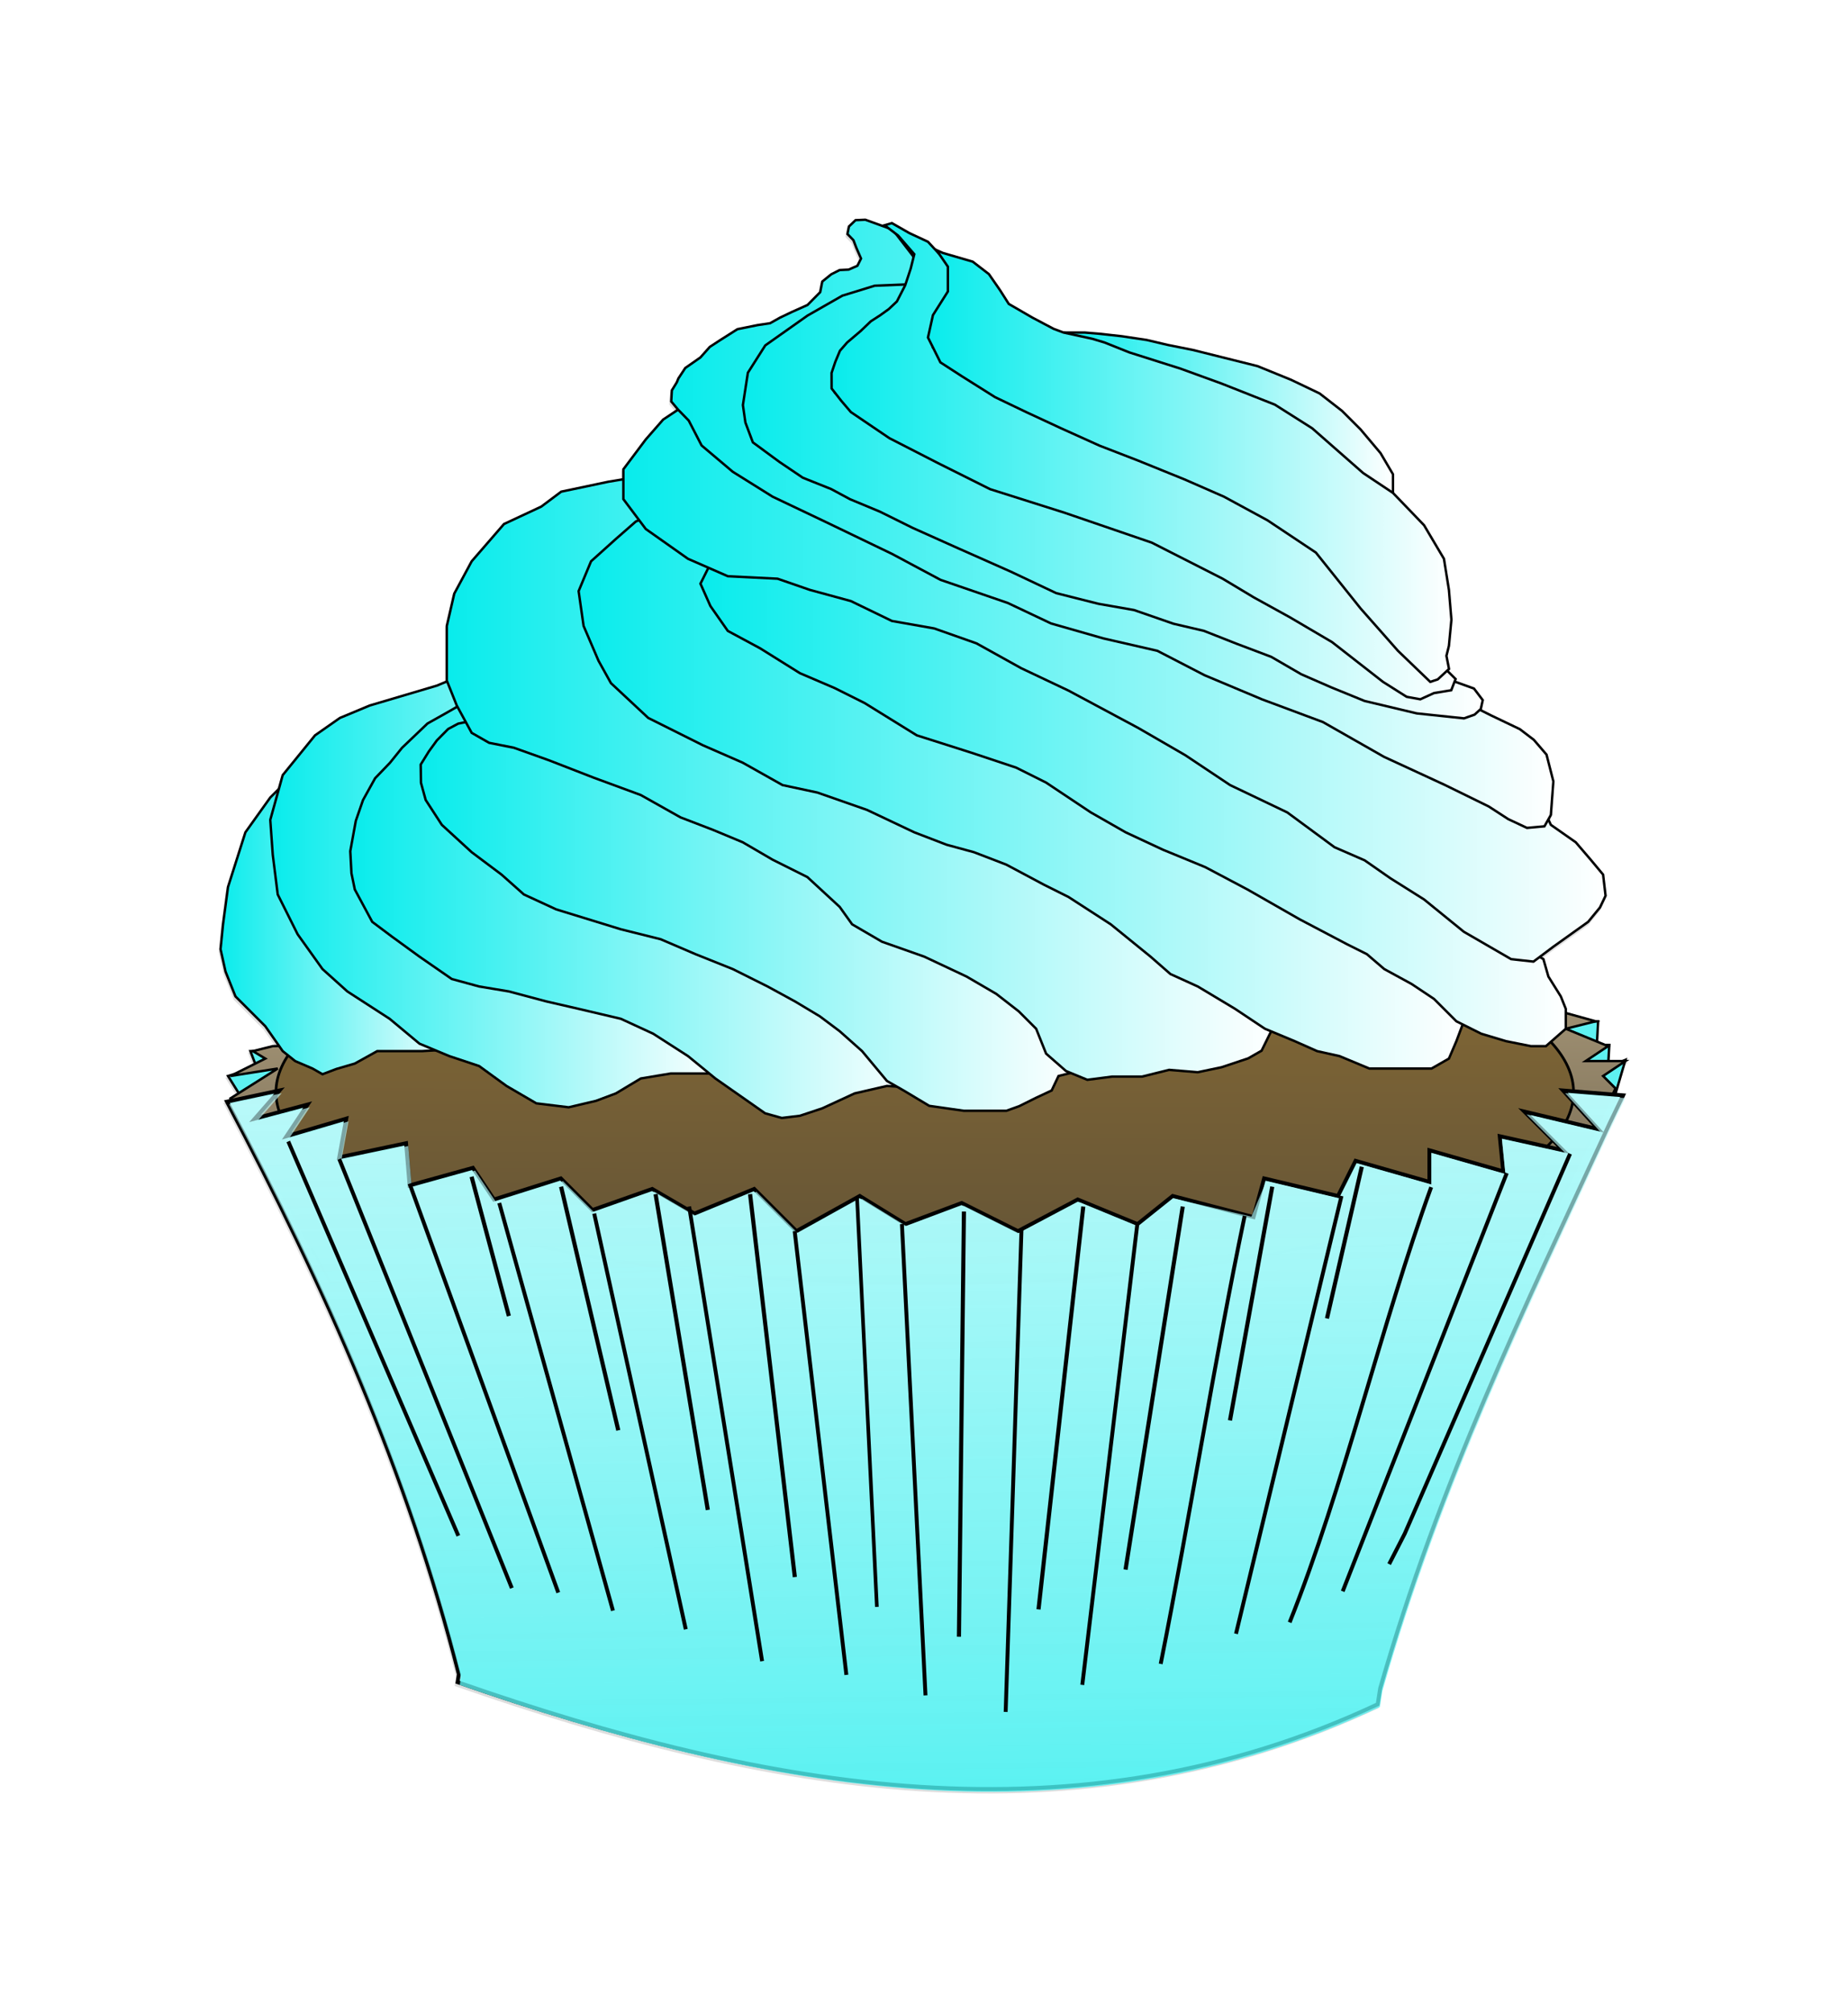 <?xml version="1.0" encoding="UTF-8" standalone="no"?>
<!-- Created with Inkscape (http://www.inkscape.org/) -->

<svg
   xmlns:dc="http://purl.org/dc/elements/1.1/"
   xmlns:cc="http://creativecommons.org/ns#"
   xmlns:rdf="http://www.w3.org/1999/02/22-rdf-syntax-ns#"
   xmlns:svg="http://www.w3.org/2000/svg"
   xmlns="http://www.w3.org/2000/svg"
   xmlns:xlink="http://www.w3.org/1999/xlink"
   xmlns:sodipodi="http://sodipodi.sourceforge.net/DTD/sodipodi-0.dtd"
   xmlns:inkscape="http://www.inkscape.org/namespaces/inkscape"
   width="8.457in"
   height="9.208in"
   viewBox="0 0 761.127 828.722"
   id="svg2"
   version="1.1"
   inkscape:version="0.91 r13725"
   sodipodi:docname="cupcakes1 copy 2.svg">
  <defs
     id="defs4">
    <linearGradient
       inkscape:collect="always"
       id="linearGradient5869">
      <stop
         style="stop-color:#c1fafa;stop-opacity:0.651"
         offset="0"
         id="stop5871" />
      <stop
         style="stop-color:#2eeded;stop-opacity:0.854"
         offset="1"
         id="stop5873" />
    </linearGradient>
    <linearGradient
       id="linearGradient5816"
       inkscape:collect="always">
      <stop
         id="stop5818"
         offset="0"
         style="stop-color:#997635;stop-opacity:1" />
      <stop
         id="stop5820"
         offset="1"
         style="stop-color:#544a36;stop-opacity:1" />
    </linearGradient>
    <linearGradient
       id="linearGradient5770"
       inkscape:collect="always">
      <stop
         id="stop5772"
         offset="0"
         style="stop-color:#08ecec;stop-opacity:1;" />
      <stop
         id="stop5774"
         offset="1"
         style="stop-color:#ffffff;stop-opacity:1" />
    </linearGradient>
    <linearGradient
       inkscape:collect="always"
       id="linearGradient4350">
      <stop
         style="stop-color:#ac9c7d;stop-opacity:1;"
         offset="0"
         id="stop4352" />
      <stop
         style="stop-color:#544a36;stop-opacity:1"
         offset="1"
         id="stop4354" />
    </linearGradient>
    <filter
       inkscape:collect="always"
       style="color-interpolation-filters:sRGB"
       id="filter4917"
       x="-0.02"
       width="1.04"
       y="-0.009"
       height="1.017">
      <feGaussianBlur
         inkscape:collect="always"
         stdDeviation="0.581"
         id="feGaussianBlur4919" />
    </filter>
    <filter
       inkscape:collect="always"
       style="color-interpolation-filters:sRGB"
       id="filter4921"
       x="-0.021"
       width="1.042"
       y="-0.008"
       height="1.017">
      <feGaussianBlur
         inkscape:collect="always"
         stdDeviation="0.619"
         id="feGaussianBlur4923" />
    </filter>
    <filter
       inkscape:collect="always"
       style="color-interpolation-filters:sRGB"
       id="filter4925"
       x="-0.023"
       width="1.045"
       y="-0.008"
       height="1.016">
      <feGaussianBlur
         inkscape:collect="always"
         stdDeviation="0.574"
         id="feGaussianBlur4927" />
    </filter>
    <filter
       inkscape:collect="always"
       style="color-interpolation-filters:sRGB"
       id="filter4929"
       x="-0.028"
       width="1.055"
       y="-0.008"
       height="1.015">
      <feGaussianBlur
         inkscape:collect="always"
         stdDeviation="0.537"
         id="feGaussianBlur4931" />
    </filter>
    <filter
       inkscape:collect="always"
       style="color-interpolation-filters:sRGB"
       id="filter4937"
       x="-0.033"
       width="1.066"
       y="-0.007"
       height="1.015">
      <feGaussianBlur
         inkscape:collect="always"
         stdDeviation="0.522"
         id="feGaussianBlur4939" />
    </filter>
    <filter
       inkscape:collect="always"
       style="color-interpolation-filters:sRGB"
       id="filter4941"
       x="-0.043"
       width="1.087"
       y="-0.007"
       height="1.014">
      <feGaussianBlur
         inkscape:collect="always"
         stdDeviation="0.543"
         id="feGaussianBlur4943" />
    </filter>
    <filter
       inkscape:collect="always"
       style="color-interpolation-filters:sRGB"
       id="filter4945"
       x="-0.057"
       width="1.115"
       y="-0.007"
       height="1.013">
      <feGaussianBlur
         inkscape:collect="always"
         stdDeviation="0.51"
         id="feGaussianBlur4947" />
    </filter>
    <filter
       inkscape:collect="always"
       style="color-interpolation-filters:sRGB"
       id="filter4949"
       x="-0.126"
       width="1.252"
       y="-0.006"
       height="1.013">
      <feGaussianBlur
         inkscape:collect="always"
         stdDeviation="0.51"
         id="feGaussianBlur4951" />
    </filter>
    <filter
       inkscape:collect="always"
       style="color-interpolation-filters:sRGB"
       id="filter4957"
       x="-0.189"
       width="1.378"
       y="-0.006"
       height="1.012">
      <feGaussianBlur
         inkscape:collect="always"
         stdDeviation="0.513"
         id="feGaussianBlur4959" />
    </filter>
    <filter
       inkscape:collect="always"
       style="color-interpolation-filters:sRGB"
       id="filter4961"
       x="-0.056"
       width="1.112"
       y="-0.007"
       height="1.013">
      <feGaussianBlur
         inkscape:collect="always"
         stdDeviation="0.533"
         id="feGaussianBlur4963" />
    </filter>
    <filter
       inkscape:collect="always"
       style="color-interpolation-filters:sRGB"
       id="filter4965"
       x="-0.038"
       width="1.076"
       y="-0.007"
       height="1.014">
      <feGaussianBlur
         inkscape:collect="always"
         stdDeviation="0.548"
         id="feGaussianBlur4967" />
    </filter>
    <filter
       inkscape:collect="always"
       style="color-interpolation-filters:sRGB"
       id="filter4969"
       x="-0.031"
       width="1.062"
       y="-0.007"
       height="1.015">
      <feGaussianBlur
         inkscape:collect="always"
         stdDeviation="0.559"
         id="feGaussianBlur4971" />
    </filter>
    <filter
       inkscape:collect="always"
       style="color-interpolation-filters:sRGB"
       id="filter4977"
       x="-0.024"
       width="1.049"
       y="-0.008"
       height="1.016">
      <feGaussianBlur
         inkscape:collect="always"
         stdDeviation="0.594"
         id="feGaussianBlur4979" />
    </filter>
    <filter
       inkscape:collect="always"
       style="color-interpolation-filters:sRGB"
       id="filter4981"
       x="-0.021"
       width="1.043"
       y="-0.008"
       height="1.017">
      <feGaussianBlur
         inkscape:collect="always"
         stdDeviation="0.6"
         id="feGaussianBlur4983" />
    </filter>
    <filter
       inkscape:collect="always"
       style="color-interpolation-filters:sRGB"
       id="filter4985"
       x="-0.02"
       width="1.039"
       y="-0.009"
       height="1.017">
      <feGaussianBlur
         inkscape:collect="always"
         stdDeviation="0.609"
         id="feGaussianBlur4987" />
    </filter>
    <filter
       inkscape:collect="always"
       style="color-interpolation-filters:sRGB"
       id="filter4993"
       x="-0.095"
       width="1.189"
       y="-0.022"
       height="1.044">
      <feGaussianBlur
         inkscape:collect="always"
         stdDeviation="0.929"
         id="feGaussianBlur4995" />
    </filter>
    <filter
       inkscape:collect="always"
       style="color-interpolation-filters:sRGB"
       id="filter5001"
       x="-0.127"
       width="1.254"
       y="-0.021"
       height="1.042">
      <feGaussianBlur
         inkscape:collect="always"
         stdDeviation="1.137"
         id="feGaussianBlur5003" />
    </filter>
    <filter
       inkscape:collect="always"
       style="color-interpolation-filters:sRGB"
       id="filter5009"
       x="-0.172"
       width="1.344"
       y="-0.02"
       height="1.04">
      <feGaussianBlur
         inkscape:collect="always"
         stdDeviation="1.321"
         id="feGaussianBlur5011" />
    </filter>
    <filter
       inkscape:collect="always"
       style="color-interpolation-filters:sRGB"
       id="filter5021"
       x="-0.389"
       width="1.778"
       y="-0.019"
       height="1.038">
      <feGaussianBlur
         inkscape:collect="always"
         stdDeviation="1.329"
         id="feGaussianBlur5023" />
    </filter>
    <filter
       inkscape:collect="always"
       style="color-interpolation-filters:sRGB"
       id="filter5025"
       x="-1.557"
       width="4.114"
       y="-0.018"
       height="1.036">
      <feGaussianBlur
         inkscape:collect="always"
         stdDeviation="1.329"
         id="feGaussianBlur5027" />
    </filter>
    <filter
       inkscape:collect="always"
       style="color-interpolation-filters:sRGB"
       id="filter5029"
       x="-0.18"
       width="1.36"
       y="-0.02"
       height="1.04">
      <feGaussianBlur
         inkscape:collect="always"
         stdDeviation="1.383"
         id="feGaussianBlur5031" />
    </filter>
    <filter
       inkscape:collect="always"
       style="color-interpolation-filters:sRGB"
       id="filter5037"
       x="-0.132"
       width="1.265"
       y="-0.021"
       height="1.042">
      <feGaussianBlur
         inkscape:collect="always"
         stdDeviation="1.298"
         id="feGaussianBlur5039" />
    </filter>
    <filter
       inkscape:collect="always"
       style="color-interpolation-filters:sRGB"
       id="filter5041"
       x="-0.118"
       width="1.235"
       y="-0.021"
       height="1.043">
      <feGaussianBlur
         inkscape:collect="always"
         stdDeviation="0.853"
         id="feGaussianBlur5043" />
    </filter>
    <filter
       inkscape:collect="always"
       style="color-interpolation-filters:sRGB"
       id="filter5590"
       x="-0.114"
       width="1.227"
       y="-0.03"
       height="1.061">
      <feGaussianBlur
         inkscape:collect="always"
         stdDeviation="0.727"
         id="feGaussianBlur5592" />
    </filter>
    <filter
       inkscape:collect="always"
       style="color-interpolation-filters:sRGB"
       id="filter5598"
       x="-0.129"
       width="1.257"
       y="-0.03"
       height="1.059">
      <feGaussianBlur
         inkscape:collect="always"
         stdDeviation="0.768"
         id="feGaussianBlur5600" />
    </filter>
    <filter
       inkscape:collect="always"
       style="color-interpolation-filters:sRGB"
       id="filter5602"
       x="-0.114"
       width="1.227"
       y="-0.03"
       height="1.061">
      <feGaussianBlur
         inkscape:collect="always"
         stdDeviation="0.727"
         id="feGaussianBlur5604" />
    </filter>
    <filter
       inkscape:collect="always"
       style="color-interpolation-filters:sRGB"
       id="filter5610"
       x="-0.129"
       width="1.257"
       y="-0.03"
       height="1.059">
      <feGaussianBlur
         inkscape:collect="always"
         stdDeviation="0.768"
         id="feGaussianBlur5612" />
    </filter>
    <linearGradient
       inkscape:collect="always"
       xlink:href="#linearGradient4350"
       id="linearGradient5732"
       gradientUnits="userSpaceOnUse"
       gradientTransform="translate(-330.229,3082.139)"
       x1="426.704"
       y1="-917.884"
       x2="430.012"
       y2="-731.043" />
    <linearGradient
       inkscape:collect="always"
       xlink:href="#linearGradient5770"
       id="linearGradient5744"
       x1="1720.734"
       y1="816.572"
       x2="1937.347"
       y2="816.572"
       gradientUnits="userSpaceOnUse"
       gradientTransform="translate(-1610.591,1147.112)" />
    <linearGradient
       inkscape:collect="always"
       xlink:href="#linearGradient5770"
       id="linearGradient5746"
       x1="1774.799"
       y1="797.651"
       x2="1913.278"
       y2="797.651"
       gradientUnits="userSpaceOnUse"
       gradientTransform="translate(-1610.591,1147.112)" />
    <linearGradient
       inkscape:collect="always"
       xlink:href="#linearGradient5770"
       id="linearGradient5748"
       x1="1681.055"
       y1="814.891"
       x2="1939.153"
       y2="814.891"
       gradientUnits="userSpaceOnUse"
       gradientTransform="translate(-1610.591,1147.112)" />
    <linearGradient
       inkscape:collect="always"
       xlink:href="#linearGradient5770"
       id="linearGradient5750"
       x1="1644.528"
       y1="831.374"
       x2="1950.295"
       y2="831.374"
       gradientUnits="userSpaceOnUse"
       gradientTransform="translate(-1610.591,1147.112)" />
    <linearGradient
       inkscape:collect="always"
       xlink:href="#linearGradient5770"
       id="linearGradient5752"
       x1="1615.001"
       y1="840.691"
       x2="1979.34"
       y2="840.691"
       gradientUnits="userSpaceOnUse"
       gradientTransform="translate(-1610.591,1147.112)" />
    <linearGradient
       inkscape:collect="always"
       xlink:href="#linearGradient5770"
       id="linearGradient5754"
       x1="1595.302"
       y1="905.246"
       x2="2000.856"
       y2="905.246"
       gradientUnits="userSpaceOnUse"
       gradientTransform="translate(-1610.591,1147.112)" />
    <linearGradient
       inkscape:collect="always"
       xlink:href="#linearGradient5770"
       id="linearGradient5756"
       x1="1626.998"
       y1="947.225"
       x2="1984.456"
       y2="947.225"
       gradientUnits="userSpaceOnUse"
       gradientTransform="translate(-1610.591,1147.112)" />
    <linearGradient
       inkscape:collect="always"
       xlink:href="#linearGradient5770"
       id="linearGradient5758"
       x1="1576.852"
       y1="948.777"
       x2="1942.532"
       y2="948.777"
       gradientUnits="userSpaceOnUse"
       gradientTransform="translate(-1610.591,1147.112)" />
    <linearGradient
       inkscape:collect="always"
       xlink:href="#linearGradient5770"
       id="linearGradient5760"
       x1="1522.587"
       y1="944.979"
       x2="1864.235"
       y2="944.979"
       gradientUnits="userSpaceOnUse"
       gradientTransform="translate(-1610.591,1147.112)" />
    <linearGradient
       inkscape:collect="always"
       xlink:href="#linearGradient5770"
       id="linearGradient5762"
       x1="1511.831"
       y1="994.839"
       x2="1783.779"
       y2="994.839"
       gradientUnits="userSpaceOnUse"
       gradientTransform="translate(-1610.591,1147.112)" />
    <linearGradient
       inkscape:collect="always"
       xlink:href="#linearGradient5770"
       id="linearGradient5764"
       x1="1482.818"
       y1="997.317"
       x2="1721.148"
       y2="997.317"
       gradientUnits="userSpaceOnUse"
       gradientTransform="translate(-1610.591,1147.112)" />
    <linearGradient
       inkscape:collect="always"
       xlink:href="#linearGradient5770"
       id="linearGradient5766"
       x1="1449.867"
       y1="991.477"
       x2="1637.73"
       y2="991.477"
       gradientUnits="userSpaceOnUse"
       gradientTransform="translate(-1610.591,1147.112)" />
    <linearGradient
       inkscape:collect="always"
       xlink:href="#linearGradient5770"
       id="linearGradient5768"
       x1="1429.383"
       y1="1006.191"
       x2="1531.138"
       y2="1006.191"
       gradientUnits="userSpaceOnUse"
       gradientTransform="translate(-1610.591,1147.112)" />
    <linearGradient
       inkscape:collect="always"
       xlink:href="#linearGradient5816"
       id="linearGradient5814"
       x1="1710.255"
       y1="927.334"
       x2="1709.148"
       y2="1214.097"
       gradientUnits="userSpaceOnUse"
       gradientTransform="translate(-1610.591,1147.112)" />
    <linearGradient
       inkscape:collect="always"
       xlink:href="#linearGradient5869"
       id="linearGradient5875"
       x1="1734.691"
       y1="1065.572"
       x2="1739.08"
       y2="1424.769"
       gradientUnits="userSpaceOnUse"
       gradientTransform="translate(-1609.143,1151.457)" />
  </defs>
  <sodipodi:namedview
     id="base"
     pagecolor="#ffffff"
     bordercolor="#666666"
     borderopacity="1.0"
     inkscape:pageopacity="0.0"
     inkscape:pageshadow="2"
     inkscape:zoom="0.68099023"
     inkscape:cx="90.83279"
     inkscape:cy="776.95046"
     inkscape:document-units="px"
     inkscape:current-layer="layer17"
     showgrid="false"
     inkscape:window-width="1280"
     inkscape:window-height="687"
     inkscape:window-x="0"
     inkscape:window-y="1"
     inkscape:window-maximized="1"
     units="in"
     fit-margin-top="1"
     fit-margin-right="1"
     fit-margin-left="1"
     fit-margin-bottom="1" />
  <g
     inkscape:groupmode="layer"
     id="layer5"
     inkscape:label="Assorted Cupcakes"
     style="display:inline"
     transform="translate(7564.907,-2719.02)">
    <g
       inkscape:groupmode="layer"
       id="layer17"
       inkscape:label="Chocolate Teal Cupcake"
       style="display:inline">
      <g
         id="g6187"
         transform="translate(-7293.376,946.976)">
        <g
           inkscape:export-filename="/Users/Bunny/Documents/Images/Clipart Project/Cupecakes/Complete/Chocolate Teal-White Cupcake"
           inkscape:export-ydpi="1000"
           inkscape:export-xdpi="1000"
           transform="translate(891.875,1907.102)"
           style="display:inline;fill:#ffffff;fill-opacity:1;stroke:#dedede;stroke-opacity:1"
           id="g7080">
          <path
             style="display:inline;fill:#ffffff;fill-opacity:1;fill-rule:evenodd;stroke:#dedede;stroke-width:1px;stroke-linecap:butt;stroke-linejoin:miter;stroke-opacity:1"
             d="m -508.591,319.929 9.217,0 5.121,-17.411 -7.169,3.072 0.512,-9.217 -5.121,0 0.512,-9.729 -34.821,1.536 z"
             id="path7082"
             inkscape:connector-curvature="0"
             sodipodi:nodetypes="ccccccccc" />
          <path
             style="display:inline;fill:#ffffff;fill-opacity:1;fill-rule:evenodd;stroke:#dedede;stroke-width:1px;stroke-linecap:butt;stroke-linejoin:miter;stroke-opacity:1"
             d="m -1062.147,321.465 -7.681,-12.29 11.778,-3.585 -2.56,-6.657 16.387,-0.512 z"
             id="path7084"
             inkscape:connector-curvature="0" />
          <path
             style="display:inline;fill:#ffffff;fill-opacity:1;fill-rule:evenodd;stroke:#dedede;stroke-width:1px;stroke-linecap:butt;stroke-linejoin:miter;stroke-opacity:1"
             d="m -1068.804,318.393 19.459,-12.29 -19.459,3.072 14.338,-7.169 -5.121,-3.072 8.193,-2.048 526.415,-15.362 18.435,5.121 -12.29,3.072 17.411,7.169 -9.217,6.145 16.386,0 -9.217,6.145 5.121,5.121 -30.725,62.473 -498.763,17.411 z"
             id="path7086"
             inkscape:connector-curvature="0"
             sodipodi:nodetypes="ccccccccccccccccc" />
          <ellipse
             style="display:inline;opacity:1;fill:#ffffff;fill-opacity:1;fill-rule:evenodd;stroke:#dedede;stroke-width:1.1;stroke-linecap:round;stroke-linejoin:round;stroke-miterlimit:4;stroke-dasharray:none;stroke-dashoffset:0;stroke-opacity:1"
             id="ellipse7088"
             cx="-782.846"
             cy="315.864"
             rx="267.225"
             ry="78.936" />
          <g
             style="display:inline;fill:#ffffff;fill-opacity:1;stroke:#dedede;stroke-opacity:1"
             transform="translate(-1222.427,1176.079)"
             id="g7090">
            <path
               style="fill:#ffffff;fill-opacity:1;fill-rule:evenodd;stroke:#dedede;stroke-width:0;stroke-linecap:butt;stroke-linejoin:miter;stroke-miterlimit:4;stroke-dasharray:none;stroke-opacity:1"
               d="m 721.166,-846.828 c -35.608,77.165 -70.263,148.137 -94.568,232.837 l -1.024,6.569 c -124.368,58.399 -251.374,35.346 -378.962,-9.078 l 0.512,-3.285 c -21.08,-83.395 -55.246,-159.814 -95.505,-235.829 l 21.638,-4.601 -10.139,11.587 21.726,-5.793 -8.69,13.035 24.622,-7.242 -2.897,15.932 27.519,-5.793 1.448,17.38 26.071,-7.242 5.793,8.69 2.897,4.345 27.519,-8.69 13.035,13.035 24.622,-8.69 17.38,10.139 24.622,-10.139 17.38,17.38 26.071,-14.484 18.829,11.587 23.174,-8.69 23.174,11.587 24.622,-13.035 24.622,10.139 14.484,-11.587 27.168,6.642 10.49,-13.884 30.416,7.242 7.242,-14.484 30.416,8.69 0,-13.035 30.416,8.69 -1.448,-14.484 26.071,5.793 -15.932,-15.932 30.416,7.242 -14.484,-15.932 24.754,1.997 z"
               id="path7092"
               inkscape:connector-curvature="0"
               sodipodi:nodetypes="cccccccccccccccccccccccccccccccccccccccccccc" />
            <path
               sodipodi:nodetypes="cccccccccccccccccccccccccccccccccccccccccccc"
               inkscape:connector-curvature="0"
               id="path7094"
               d="m 721.714,-847.552 c -35.608,77.165 -70.263,148.137 -94.568,232.837 l -1.024,6.569 c -124.368,58.399 -251.374,35.346 -378.962,-9.078 l 0.512,-3.285 c -21.08,-83.395 -55.246,-159.814 -95.505,-235.829 l 21.638,-4.601 -10.139,11.587 21.726,-5.793 -8.69,13.035 24.622,-7.242 -2.897,15.932 27.519,-5.793 1.448,17.38 26.071,-7.242 5.793,8.69 2.897,4.345 27.519,-8.69 13.035,13.035 24.622,-8.69 17.38,10.139 24.622,-10.139 17.38,17.38 26.071,-14.484 18.829,11.587 23.174,-8.69 23.174,11.587 24.622,-13.035 24.622,10.139 14.484,-11.587 33.313,8.69 4.345,-15.932 30.416,7.242 7.242,-14.484 30.416,8.69 0,-13.035 30.416,8.69 -1.448,-14.484 26.071,5.793 -15.932,-15.932 30.416,7.242 -14.484,-15.932 24.754,1.997 z"
               style="display:inline;fill:#ffffff;fill-opacity:1;fill-rule:evenodd;stroke:#dedede;stroke-width:1.6;stroke-linecap:butt;stroke-linejoin:miter;stroke-miterlimit:4;stroke-dasharray:none;stroke-opacity:1" />
          </g>
          <g
             style="display:inline;fill:#ffffff;fill-opacity:1;stroke:#dedede;stroke-opacity:1"
             id="g7096"
             transform="translate(-309.952,1167.389)">
            <path
               sodipodi:nodetypes="cc"
               inkscape:connector-curvature="0"
               id="path7098"
               d="m -385.267,-797.935 -22.75,190.513"
               style="fill:#ffffff;fill-opacity:1;fill-rule:evenodd;stroke:#dedede;stroke-width:1.6;stroke-linecap:butt;stroke-linejoin:miter;stroke-miterlimit:4;stroke-dasharray:none;stroke-opacity:1;filter:url(#filter4961)" />
            <path
               sodipodi:nodetypes="cc"
               inkscape:connector-curvature="0"
               id="path7100"
               d="m -433.064,-795.038 -6.518,198.757"
               style="fill:#ffffff;fill-opacity:1;fill-rule:evenodd;stroke:#dedede;stroke-width:1.6;stroke-linecap:butt;stroke-linejoin:miter;stroke-miterlimit:4;stroke-dasharray:none;stroke-opacity:1;filter:url(#filter4957)" />
            <path
               sodipodi:nodetypes="cc"
               inkscape:connector-curvature="0"
               id="path7102"
               d="m -482.308,-797.211 9.714,194.112"
               style="fill:#ffffff;fill-opacity:1;fill-rule:evenodd;stroke:#dedede;stroke-width:1.6;stroke-linecap:butt;stroke-linejoin:miter;stroke-miterlimit:4;stroke-dasharray:none;stroke-opacity:1;filter:url(#filter4949)" />
            <path
               sodipodi:nodetypes="cc"
               inkscape:connector-curvature="0"
               id="path7104"
               d="m -526.484,-794.314 21.301,182.774"
               style="fill:#ffffff;fill-opacity:1;fill-rule:evenodd;stroke:#dedede;stroke-width:1.6;stroke-linecap:butt;stroke-linejoin:miter;stroke-miterlimit:4;stroke-dasharray:none;stroke-opacity:1;filter:url(#filter4945)" />
            <g
               style="fill:#ffffff;fill-opacity:1;stroke:#dedede;stroke-opacity:1"
               id="g7106">
              <path
                 style="fill:#ffffff;fill-opacity:1;fill-rule:evenodd;stroke:#dedede;stroke-width:1.6;stroke-linecap:butt;stroke-linejoin:miter;stroke-miterlimit:4;stroke-dasharray:none;stroke-opacity:1;filter:url(#filter4977)"
                 d="m -264.328,-812.419 c -20.538,56.6 -35.917,123.332 -58.286,179.256"
                 id="path7108"
                 inkscape:connector-curvature="0"
                 sodipodi:nodetypes="cc" />
              <path
                 style="fill:#ffffff;fill-opacity:1;fill-rule:evenodd;stroke:#dedede;stroke-width:1.6;stroke-linecap:butt;stroke-linejoin:miter;stroke-miterlimit:4;stroke-dasharray:none;stroke-opacity:1;filter:url(#filter4965)"
                 d="m -341.143,-800.583 c -12.631,60.265 -22.509,124.142 -34.585,184.522"
                 id="path7110"
                 inkscape:connector-curvature="0"
                 sodipodi:nodetypes="cc" />
              <path
                 style="fill:#ffffff;fill-opacity:1;fill-rule:evenodd;stroke:#dedede;stroke-width:1.6;stroke-linecap:butt;stroke-linejoin:miter;stroke-miterlimit:4;stroke-dasharray:none;stroke-opacity:1;filter:url(#filter4941)"
                 d="m -569.935,-804.453 30.043,187.273"
                 id="path7112"
                 inkscape:connector-curvature="0"
                 sodipodi:nodetypes="cc" />
              <path
                 style="fill:#ffffff;fill-opacity:1;fill-rule:evenodd;stroke:#dedede;stroke-width:1.6;stroke-linecap:butt;stroke-linejoin:miter;stroke-miterlimit:4;stroke-dasharray:none;stroke-opacity:1;filter:url(#filter4929)"
                 d="m -648.147,-805.901 46.824,167.917"
                 id="path7114"
                 inkscape:connector-curvature="0"
                 sodipodi:nodetypes="cc" />
              <path
                 style="fill:#ffffff;fill-opacity:1;fill-rule:evenodd;stroke:#dedede;stroke-width:1.6;stroke-linecap:butt;stroke-linejoin:miter;stroke-miterlimit:4;stroke-dasharray:none;stroke-opacity:1;filter:url(#filter4921)"
                 d="m -714.048,-824.006 71.073,176.71"
                 id="path7116"
                 inkscape:connector-curvature="0"
                 sodipodi:nodetypes="cc" />
              <path
                 style="fill:#ffffff;fill-opacity:1;fill-rule:evenodd;stroke:#dedede;stroke-width:1.6;stroke-linecap:butt;stroke-linejoin:miter;stroke-miterlimit:4;stroke-dasharray:none;stroke-opacity:1;filter:url(#filter4917)"
                 d="m -735.05,-831.247 70.049,162.424"
                 id="path7118"
                 inkscape:connector-curvature="0"
                 sodipodi:nodetypes="cc" />
              <path
                 style="fill:#ffffff;fill-opacity:1;fill-rule:evenodd;stroke:#dedede;stroke-width:1.6;stroke-linecap:butt;stroke-linejoin:miter;stroke-miterlimit:4;stroke-dasharray:none;stroke-opacity:1;filter:url(#filter4985)"
                 d="m -207.117,-826.178 -68.074,156.424 -6.445,12.59"
                 id="path7120"
                 inkscape:connector-curvature="0"
                 sodipodi:nodetypes="ccc" />
              <path
                 style="fill:#ffffff;fill-opacity:1;fill-rule:evenodd;stroke:#dedede;stroke-width:1.6;stroke-linecap:butt;stroke-linejoin:miter;stroke-miterlimit:4;stroke-dasharray:none;stroke-opacity:1;filter:url(#filter4981)"
                 d="m -233.188,-818.212 -67.577,172.262"
                 id="path7122"
                 inkscape:connector-curvature="0"
                 sodipodi:nodetypes="cc" />
              <path
                 style="display:inline;fill:#ffffff;fill-opacity:1;fill-rule:evenodd;stroke:#dedede;stroke-width:1.7;stroke-linecap:butt;stroke-linejoin:miter;stroke-miterlimit:4;stroke-dasharray:none;stroke-opacity:1;filter:url(#filter5041)"
                 d="m -329.778,-812.623 -17.411,96.271"
                 id="path7124"
                 inkscape:connector-curvature="0"
                 sodipodi:nodetypes="cc" />
              <path
                 style="fill:#ffffff;fill-opacity:1;fill-rule:evenodd;stroke:#dedede;stroke-width:1.6;stroke-linecap:butt;stroke-linejoin:miter;stroke-miterlimit:4;stroke-dasharray:none;stroke-opacity:1;filter:url(#filter4969)"
                 d="m -301.262,-808.798 -43.451,180.322"
                 id="path7126"
                 inkscape:connector-curvature="0"
                 sodipodi:nodetypes="cc" />
              <path
                 style="fill:#ffffff;fill-opacity:1;fill-rule:evenodd;stroke:#dedede;stroke-width:1.6;stroke-linecap:butt;stroke-linejoin:miter;stroke-miterlimit:4;stroke-dasharray:none;stroke-opacity:1;filter:url(#filter4937)"
                 d="m -609.041,-801.556 37.709,171.238"
                 id="path7128"
                 inkscape:connector-curvature="0"
                 sodipodi:nodetypes="cc" />
              <path
                 style="fill:#ffffff;fill-opacity:1;fill-rule:evenodd;stroke:#dedede;stroke-width:1.6;stroke-linecap:butt;stroke-linejoin:miter;stroke-miterlimit:4;stroke-dasharray:none;stroke-opacity:1;filter:url(#filter4925)"
                 d="m -685.081,-813.867 61.235,168.444"
                 id="path7130"
                 inkscape:connector-curvature="0"
                 sodipodi:nodetypes="cc" />
              <path
                 style="fill:#ffffff;fill-opacity:1;fill-rule:evenodd;stroke:#dedede;stroke-width:1.7;stroke-linecap:butt;stroke-linejoin:miter;stroke-miterlimit:4;stroke-dasharray:none;stroke-opacity:1;filter:url(#filter5009)"
                 d="m -544.85,-809.551 18.435,157.72"
                 id="path7132"
                 inkscape:connector-curvature="0" />
              <path
                 style="fill:#ffffff;fill-opacity:1;fill-rule:evenodd;stroke:#dedede;stroke-width:1.5;stroke-linecap:butt;stroke-linejoin:miter;stroke-miterlimit:4;stroke-dasharray:none;stroke-opacity:1;filter:url(#filter5021)"
                 d="m -500.812,-808.527 8.193,168.986"
                 id="path7134"
                 inkscape:connector-curvature="0" />
              <path
                 style="fill:#ffffff;fill-opacity:1;fill-rule:evenodd;stroke:#dedede;stroke-width:1.7;stroke-linecap:butt;stroke-linejoin:miter;stroke-miterlimit:4;stroke-dasharray:none;stroke-opacity:1;filter:url(#filter5029)"
                 d="m -407.614,-804.43 -18.435,165.913"
                 id="path7136"
                 inkscape:connector-curvature="0"
                 sodipodi:nodetypes="cc" />
              <path
                 style="fill:#ffffff;fill-opacity:1;fill-rule:evenodd;stroke:#dedede;stroke-width:1.7;stroke-linecap:butt;stroke-linejoin:miter;stroke-miterlimit:4;stroke-dasharray:none;stroke-opacity:1;filter:url(#filter5037)"
                 d="m -366.647,-804.43 -23.556,149.527"
                 id="path7138"
                 inkscape:connector-curvature="0"
                 sodipodi:nodetypes="cc" />
              <path
                 style="fill:#ffffff;fill-opacity:1;fill-rule:evenodd;stroke:#dedede;stroke-width:1.7;stroke-linecap:butt;stroke-linejoin:miter;stroke-miterlimit:4;stroke-dasharray:none;stroke-opacity:1;filter:url(#filter5025)"
                 d="m -456.773,-802.382 -2.048,175.13 0,0"
                 id="path7140"
                 inkscape:connector-curvature="0" />
              <path
                 style="display:inline;fill:#ffffff;fill-opacity:1;fill-rule:evenodd;stroke:#dedede;stroke-width:1.7;stroke-linecap:butt;stroke-linejoin:miter;stroke-miterlimit:4;stroke-dasharray:none;stroke-opacity:1;filter:url(#filter4993)"
                 d="m -622.686,-812.623 23.556,100.367 0,0"
                 id="path7142"
                 inkscape:connector-curvature="0" />
              <path
                 style="display:inline;fill:#ffffff;fill-opacity:1;fill-rule:evenodd;stroke:#dedede;stroke-width:1.7;stroke-linecap:butt;stroke-linejoin:miter;stroke-miterlimit:4;stroke-dasharray:none;stroke-opacity:1;filter:url(#filter5602)"
                 d="m -659.556,-816.72 15.362,57.353"
                 id="path7144"
                 inkscape:connector-curvature="0" />
              <path
                 style="fill:#ffffff;fill-opacity:1;fill-rule:evenodd;stroke:#dedede;stroke-width:1.7;stroke-linecap:butt;stroke-linejoin:miter;stroke-miterlimit:4;stroke-dasharray:none;stroke-opacity:1;filter:url(#filter5001)"
                 d="m -583.768,-809.551 21.507,130.068"
                 id="path7146"
                 inkscape:connector-curvature="0"
                 sodipodi:nodetypes="cc" />
              <path
                 style="display:inline;fill:#ffffff;fill-opacity:1;fill-rule:evenodd;stroke:#dedede;stroke-width:1.7;stroke-linecap:butt;stroke-linejoin:miter;stroke-miterlimit:4;stroke-dasharray:none;stroke-opacity:1;filter:url(#filter5610)"
                 d="m -292.908,-820.817 -14.338,62.473"
                 id="path7148"
                 inkscape:connector-curvature="0" />
            </g>
          </g>
          <path
             style="display:inline;fill:#ffffff;fill-opacity:1;fill-rule:evenodd;stroke:#dedede;stroke-width:1px;stroke-linecap:butt;stroke-linejoin:miter;stroke-opacity:1"
             d="m -1035.007,306.103 4.097,2.348 5.721,-2.173 7.593,-2.224 9.217,-5.121 9.217,0 9.217,0 17.411,-1.024 -71.691,-111.633 -8.193,8.193 -10.242,14.338 -7.169,22.531 -2.048,15.362 -1.024,10.242 2.048,9.217 4.097,10.242 12.29,12.29 7.169,10.242 5.121,4.097 z"
             id="path7150"
             inkscape:connector-curvature="0"
             sodipodi:nodetypes="cccccccccccccccccccc" />
          <path
             style="display:inline;fill:#ffffff;fill-opacity:1;fill-rule:evenodd;stroke:#dedede;stroke-width:1px;stroke-linecap:butt;stroke-linejoin:miter;stroke-opacity:1"
             d="m -866.021,308.151 -8.193,0 -13.314,0 -12.29,2.048 -10.242,6.145 -8.193,3.072 -11.266,2.648 -13.314,-1.624 -12.29,-7.169 -11.266,-8.193 -12.29,-4.097 -12.29,-5.121 -12.29,-10.242 -17.411,-11.266 -10.242,-9.217 -10.242,-14.338 -8.193,-16.386 -2.048,-16.386 -1.024,-14.338 5.121,-18.435 13.314,-16.386 10.242,-7.169 12.29,-5.121 27.652,-8.193 12.29,-5.121 -1.024,13.314 z"
             id="path7152"
             inkscape:connector-curvature="0"
             sodipodi:nodetypes="ccccccccccccccccccccccccccc" />
          <path
             style="display:inline;fill:#ffffff;fill-opacity:1;fill-rule:evenodd;stroke:#dedede;stroke-width:1px;stroke-linecap:butt;stroke-linejoin:miter;stroke-opacity:1"
             d="m -783.065,314.296 -15.362,-1.024 -13.314,3.072 -13.314,6.145 -9.217,3.072 -7.469,0.9 -6.869,-1.924 -10.242,-7.169 -10.242,-7.169 -11.266,-9.217 -14.338,-9.217 -13.314,-6.145 -17.411,-4.097 -13.314,-3.072 -15.362,-4.097 -12.29,-2.048 -11.266,-3.072 -13.314,-9.217 -11.266,-8.193 -8.193,-6.145 -7.169,-13.314 -1.386,-6.665 -0.486,-9.122 2.286,-12.528 2.959,-8.528 4.997,-9.007 6.11,-6.348 4.98,-6.18 10.479,-10.004 7.67,-4.3 5.406,-3.107 7.169,-6.145 z"
             id="path7154"
             inkscape:connector-curvature="0"
             sodipodi:nodetypes="ccccccccccccccccccccccccccccccccc" />
          <path
             style="display:inline;fill:#ffffff;fill-opacity:1;fill-rule:evenodd;stroke:#dedede;stroke-width:1px;stroke-linecap:butt;stroke-linejoin:miter;stroke-opacity:1"
             d="m -719.567,307.127 -8.193,2.048 -2.824,5.969 -6.569,3.072 -6.796,3.386 -5.318,1.911 -11.266,0 -6.145,0 -14.338,-2.048 -10.242,-6.145 -7.169,-4.097 -10.242,-12.29 -9.217,-8.193 -8.193,-6.145 -10.242,-6.145 -11.266,-6.145 -14.338,-7.169 -15.362,-6.145 -14.338,-6.145 -16.386,-4.097 -13.314,-4.097 -13.314,-4.097 -13.314,-6.145 -9.217,-8.193 -12.29,-9.217 -12.29,-11.266 -6.657,-10.242 -1.938,-7.059 -0.111,-7.535 3.329,-5.377 3.339,-4.594 4.642,-4.686 4.098,-2.191 5.686,-1.181 0.926,-3.223 12.29,-11.266 213.024,120.85 19.459,8.193 z"
             id="path7156"
             inkscape:connector-curvature="0"
             sodipodi:nodetypes="ccccccccccccccccccccccccccccccccccccccc" />
          <path
             style="display:inline;fill:#ffffff;fill-opacity:1;fill-rule:evenodd;stroke:#dedede;stroke-width:1px;stroke-linecap:butt;stroke-linejoin:miter;stroke-opacity:1"
             d="m -639.171,288.692 -4.96,10.066 -5.504,3.15 -11.007,3.668 -9.766,2.048 -11.814,-0.973 -11.141,2.772 -12.29,0 -10.242,1.324 -8.793,-3.621 -8.193,-7.169 -4.097,-10.242 -7.169,-7.169 -9.217,-7.169 -12.29,-7.169 -17.411,-8.193 -17.411,-6.145 -12.29,-7.169 -5.121,-7.169 -13.314,-12.29 -14.338,-7.169 -12.29,-7.169 -12.29,-5.121 -13.314,-5.121 -16.386,-9.217 -19.459,-7.169 -18.435,-7.169 -14.338,-5.121 -10.242,-2.048 -7.169,-4.097 -6.145,-11.266 -4.097,-10.242 0,-10.242 0,-12.29 3.072,-13.314 7.169,-13.314 13.314,-15.362 15.362,-7.169 8.193,-6.145 19.459,-4.097 12.29,-2.048 7.169,-1.024 z"
             id="path7158"
             inkscape:connector-curvature="0"
             sodipodi:nodetypes="ccccccccccccccccccccccccccccccccccccccccccc" />
          <path
             style="display:inline;fill:#ffffff;fill-opacity:1;fill-rule:evenodd;stroke:#dedede;stroke-width:1px;stroke-linecap:butt;stroke-linejoin:miter;stroke-opacity:1"
             d="m -560.823,286.644 -3.072,8.193 -3.072,7.169 -7.169,4.097 -4.097,0 -12.29,0 -9.217,0 -12.29,-5.121 -9.217,-2.048 -9.217,-4.097 -12.29,-5.121 -12.29,-8.193 -15.362,-9.217 -11.266,-5.121 -8.193,-7.169 -16.386,-13.314 -17.411,-11.266 -10.242,-5.121 -15.362,-8.193 -13.314,-5.121 -11.266,-3.072 -13.314,-5.121 -19.459,-9.217 -20.483,-7.169 -14.338,-3.072 -16.386,-9.217 -16.386,-7.169 -22.531,-11.266 -15.362,-14.338 -5.121,-9.217 -6.145,-14.338 -2.048,-14.338 5.121,-12.29 10.242,-9.217 8.193,-7.169 16.386,-7.169 313.163,198.01 z"
             id="path7160"
             inkscape:connector-curvature="0"
             sodipodi:nodetypes="cccccccccccccccccccccccccccccccccccccc" />
          <path
             style="display:inline;fill:#ffffff;fill-opacity:1;fill-rule:evenodd;stroke:#dedede;stroke-width:1px;stroke-linecap:butt;stroke-linejoin:miter;stroke-opacity:1"
             d="m -528.05,261.04 2.048,7.169 5.121,8.193 2.048,5.121 0,8.193 -8.193,7.169 -6.145,0 -10.242,-2.048 -10.242,-3.072 -10.242,-5.121 -9.217,-9.217 -9.217,-6.145 -11.266,-6.145 -7.169,-6.145 -8.193,-4.097 -19.459,-10.242 -21.507,-12.29 -17.411,-9.217 -17.411,-7.169 -15.362,-7.169 -14.338,-8.193 -18.435,-12.29 -12.29,-6.145 -18.435,-6.145 -22.531,-7.169 -21.507,-13.314 -12.29,-6.145 -14.338,-6.145 -16.386,-10.242 -13.314,-7.169 -7.169,-10.242 -4.097,-9.217 6.145,-12.29 14.338,-14.338 103.175,45.641 z"
             id="path7162"
             inkscape:connector-curvature="0"
             sodipodi:nodetypes="cccccccccccccccccccccccccccccccccccc" />
          <path
             style="display:inline;fill:#ffffff;fill-opacity:1;fill-rule:evenodd;stroke:#dedede;stroke-width:1px;stroke-linecap:butt;stroke-linejoin:miter;stroke-opacity:1"
             d="m -524.978,205.736 10.242,7.169 6.145,7.169 5.121,6.145 1.024,8.705 -2.307,4.831 -4.862,5.923 -7.169,5.121 -7.169,5.121 -8.193,6.145 -9.217,-1.024 -19.459,-11.266 -16.386,-13.314 -13.826,-8.705 -10.648,-7.413 -12.396,-5.389 -19.459,-14.338 -23.556,-11.266 -18.435,-12.29 -19.459,-11.266 -28.676,-15.362 -19.459,-9.217 -18.435,-10.242 -17.411,-6.145 -17.411,-3.072 -16.899,-8.193 -16.899,-4.609 -13.314,-4.609 -20.483,-1.024 -16.386,-7.169 -17.411,-12.29 -9.217,-12.29 0,-12.29 9.217,-12.29 7.169,-8.193 12.29,-8.193 141.333,85.005 146.454,50.184 58.377,24.58 z"
             id="path7164"
             inkscape:connector-curvature="0"
             sodipodi:nodetypes="cccccccccccccccccccccccccccccccccccccccc" />
          <path
             style="display:inline;fill:#ffffff;fill-opacity:1;fill-rule:evenodd;stroke:#dedede;stroke-width:1px;stroke-linecap:butt;stroke-linejoin:miter;stroke-opacity:1"
             d="m -583.355,150.432 9.217,0 12.29,4.097 12.29,6.145 11.778,5.633 5.786,4.408 5.224,6.09 2.816,11.01 -1.024,13.826 -2.648,4.697 -7.186,0.656 -7.7,-3.604 -8.055,-5.227 -18.221,-8.935 -24.88,-11.493 -25.18,-14.338 -25.055,-9.342 -23.68,-9.942 -19.459,-10.066 -22.283,-5.121 -21.507,-6.145 -17.835,-8.442 -27.674,-9.517 -20.038,-10.717 -27.652,-13.314 -21.507,-10.242 -16.386,-10.242 -12.838,-10.841 -5.296,-10.242 -4.397,-4.521 -2.822,-3.364 0.261,-4.573 2.048,-3.329 0.632,-1.559 2.848,-4.327 6.25,-4.356 3.838,-4.319 4.355,-2.85 7.028,-4.45 8.335,-1.695 5.121,-0.768 4.097,-2.304 4.855,-2.315 6.464,-2.897 5.232,-5.286 0.847,-4.36 3.711,-2.998 3.437,-1.74 3.703,-0.18 3.62,-1.581 1.492,-2.979 -1.951,-4.457 -1.172,-3.089 -2.463,-2.554 0.599,-3.087 2.734,-2.624 4.026,-0.175 11.28,4.097 8.455,10.983 0.76,14.628 -12.648,16.799 -11.026,16.042 z"
             id="path7166"
             inkscape:connector-curvature="0"
             sodipodi:nodetypes="ccccccccccccccccccccccccccccccccccccccccccccccccccccccccccccccc" />
          <path
             style="display:inline;fill:#ffffff;fill-opacity:1;fill-rule:evenodd;stroke:#dedede;stroke-width:1px;stroke-linecap:butt;stroke-linejoin:miter;stroke-opacity:1"
             d="m -803.475,-16.33 -13.314,4.097 -14.338,8.193 -17.411,12.29 -7.169,11.266 -2.048,13.314 1.024,7.169 3.072,8.193 10.966,8.069 9.605,6.489 11.718,4.693 7.778,4.181 12.322,5.133 13.494,6.688 18.647,8.361 21.559,9.569 18.859,8.917 17.411,4.396 14.635,2.571 16.214,5.622 12.554,2.94 13.437,5.297 14.336,5.429 12.336,7.153 12.311,5.38 13.761,5.622 21.507,5.121 19.459,2.048 4.353,-1.536 2.557,-2.33 0.808,-3.636 -3.621,-4.787 -11.097,-3.995 -13.77,-4.408 -8.418,4.307 -5.633,-15.362 -23.556,-6.145 -23.556,-11.266 -13.314,-12.29 -21.507,-11.266 -21.507,-7.169 -20.483,-5.121 -18.435,-5.121 -21.507,-7.169 -19.459,-10.242 -20.483,-10.242 -11.266,-8.193 -9.217,-8.193 1.024,-8.193 7.169,-7.169 15.362,-14.338 1.024,-6.145 7.811,-8.845 z"
             id="path7168"
             inkscape:connector-curvature="0"
             sodipodi:nodetypes="cccccccccccccccccccccccccccccccccccccccccccccccccccccc" />
          <path
             style="display:inline;fill:#ffffff;fill-opacity:1;fill-rule:evenodd;stroke:#dedede;stroke-width:1px;stroke-linecap:butt;stroke-linejoin:miter;stroke-opacity:1"
             d="m -570.853,139.093 6.632,6.573 -1.792,4.628 -7.1,1.162 -5.633,2.56 -5.633,-1.024 -9.729,-6.145 -20.995,-16.387 -17.411,-10.242 -14.85,-8.193 -12.802,-7.681 -29.188,-14.85 -35.845,-12.29 -30.725,-9.729 -21.507,-10.754 -19.971,-10.242 -15.874,-10.754 -3.986,-4.673 -3.952,-5.056 -0.019,-6.405 1.555,-4.604 1.9,-4.542 2.964,-3.395 5.546,-4.706 4.184,-3.999 3.92,-2.536 3.51,-2.526 3.324,-3.132 3.419,-6.657 2.265,-6.87 1.485,-5.933 -6.657,-7.681 -5.582,-4.25 3.021,-0.871 7.169,4.097 7.681,3.585 6.145,6.657 3.072,5.121 2.56,4.097 -2.048,9.729 -5.633,6.657 -2.048,11.266 20.995,13.826 22.019,11.266 75.787,31.749 42.502,27.14 27.14,31.237 9.729,14.338 z"
             id="path7170"
             inkscape:connector-curvature="0"
             sodipodi:nodetypes="ccccccccccccccccccccccccccccccccccccccccccccccccc" />
          <path
             style="display:inline;fill:#ffffff;fill-opacity:1;fill-rule:evenodd;stroke:#dedede;stroke-width:1px;stroke-linecap:butt;stroke-linejoin:miter;stroke-opacity:1"
             d="m -590.012,74.132 0,-12.802 -5.121,-8.705 -8.193,-9.729 -7.681,-7.681 -9.217,-7.169 -11.778,-5.633 -13.826,-5.633 -14.338,-3.584 -12.29,-3.072 -10.242,-2.048 -8.705,-2.048 -10.242,-1.536 -9.217,-1.024 -6.145,-0.512 -10.754,0 z"
             id="path7172"
             inkscape:connector-curvature="0" />
          <path
             style="fill:#ffffff;fill-opacity:1;fill-rule:evenodd;stroke:#dedede;stroke-width:1px;stroke-linecap:butt;stroke-linejoin:miter;stroke-opacity:1"
             d="m -566.932,141.514 -4.645,4.309 -3.072,1.024 -13.314,-12.802 -15.362,-17.411 -18.435,-23.044 -19.971,-13.314 -17.923,-9.729 -16.386,-7.169 -18.947,-7.681 -15.874,-6.145 -15.874,-7.169 -14.338,-6.657 -12.802,-6.145 -13.826,-8.705 -8.705,-5.633 -5.121,-10.242 2.048,-9.217 6.145,-9.729 0,-10.242 -4.661,-6.801 2.613,1.168 12.29,3.584 6.657,5.121 4.609,6.657 3.585,5.633 9.729,5.633 8.705,4.609 4.097,1.536 11.778,2.56 5.121,1.536 10.242,4.097 20.995,6.657 16.899,6.145 22.019,8.705 15.362,9.729 20.995,18.435 12.29,8.193 12.802,13.314 8.193,13.826 2.048,12.802 1.024,12.29 -1.024,10.754 -1.024,4.097 z"
             id="path7174"
             inkscape:connector-curvature="0"
             sodipodi:nodetypes="ccccccccccccccccccccccccccccccccccccccccccccc" />
        </g>
        <path
           inkscape:export-filename="/Users/Bunny/Documents/Images/Clipart Project/Cupecakes/Complete/Chocolate Teal-White Cupcake"
           inkscape:export-ydpi="1000"
           inkscape:export-xdpi="1000"
           sodipodi:nodetypes="ccccccccc"
           inkscape:connector-curvature="0"
           id="path5644"
           d="m 383.607,2225.989 9.217,0 5.121,-17.411 -7.169,3.072 0.512,-9.217 -5.121,0 0.512,-9.729 -34.821,1.536 z"
           style="display:inline;fill:#5ef1f1;fill-opacity:1;fill-rule:evenodd;stroke:#000000;stroke-width:1px;stroke-linecap:butt;stroke-linejoin:miter;stroke-opacity:1" />
        <path
           inkscape:export-filename="/Users/Bunny/Documents/Images/Clipart Project/Cupecakes/Complete/Chocolate Teal-White Cupcake"
           inkscape:export-ydpi="1000"
           inkscape:export-xdpi="1000"
           inkscape:connector-curvature="0"
           id="path5646"
           d="m -169.949,2227.525 -7.681,-12.29 11.778,-3.584 -2.56,-6.657 16.387,-0.512 z"
           style="display:inline;fill:#5ef1f1;fill-opacity:1;fill-rule:evenodd;stroke:#000000;stroke-width:1px;stroke-linecap:butt;stroke-linejoin:miter;stroke-opacity:1" />
        <path
           inkscape:export-filename="/Users/Bunny/Documents/Images/Clipart Project/Cupecakes/Complete/Chocolate Teal-White Cupcake"
           inkscape:export-ydpi="1000"
           inkscape:export-xdpi="1000"
           sodipodi:nodetypes="ccccccccccccccccc"
           inkscape:connector-curvature="0"
           id="path5638"
           d="m -176.606,2224.452 19.459,-12.29 -19.459,3.072 14.338,-7.169 -5.121,-3.072 8.193,-2.048 526.415,-15.362 18.435,5.121 -12.29,3.072 17.411,7.169 -9.217,6.145 16.386,0 -9.217,6.145 5.121,5.121 -30.725,62.473 -498.763,17.411 z"
           style="display:inline;fill:url(#linearGradient5732);fill-opacity:1;fill-rule:evenodd;stroke:#000000;stroke-width:1px;stroke-linecap:butt;stroke-linejoin:miter;stroke-opacity:1" />
        <ellipse
           inkscape:export-filename="/Users/Bunny/Documents/Images/Clipart Project/Cupecakes/Complete/Chocolate Teal-White Cupcake"
           inkscape:export-ydpi="1000"
           inkscape:export-xdpi="1000"
           ry="78.936"
           rx="267.225"
           cy="2221.924"
           cx="109.352"
           id="ellipse5640"
           style="display:inline;opacity:1;fill:url(#linearGradient5814);fill-opacity:1;fill-rule:evenodd;stroke:#000000;stroke-width:1.1;stroke-linecap:round;stroke-linejoin:round;stroke-miterlimit:4;stroke-dasharray:none;stroke-dashoffset:0;stroke-opacity:1" />
        <path
           inkscape:export-filename="/Users/Bunny/Documents/Images/Clipart Project/Cupecakes/Complete/Chocolate Teal-White Cupcake"
           inkscape:export-ydpi="1000"
           inkscape:export-xdpi="1000"
           sodipodi:nodetypes="cccccccccccccccccccccccccccccccccccccccccccc"
           inkscape:connector-curvature="0"
           id="path5648"
           d="m 391.485,2234.586 c -35.608,77.165 -70.263,148.137 -94.569,232.837 l -1.024,6.569 c -124.368,58.399 -251.374,35.346 -378.962,-9.078 l 0.512,-3.285 c -21.08,-83.395 -55.247,-159.814 -95.505,-235.829 l 21.638,-4.601 -10.139,11.587 21.726,-5.793 -8.69,13.035 24.622,-7.242 -2.897,15.932 27.519,-5.793 1.448,17.381 26.071,-7.242 5.793,8.69 2.897,4.345 27.519,-8.69 13.035,13.035 24.622,-8.69 17.381,10.139 24.622,-10.139 17.381,17.38 26.071,-14.484 18.829,11.587 23.174,-8.69 23.174,11.587 24.622,-13.035 24.622,10.139 14.484,-11.587 33.312,8.69 4.345,-15.932 30.416,7.242 7.242,-14.484 30.416,8.69 0,-13.035 30.416,8.69 -1.448,-14.484 26.071,5.793 -15.932,-15.932 30.416,7.242 -14.484,-15.932 24.754,1.997 z"
           style="display:inline;fill:#aaf8f8;fill-opacity:0.992;fill-rule:evenodd;stroke:#000000;stroke-width:1.6;stroke-linecap:butt;stroke-linejoin:miter;stroke-miterlimit:4;stroke-dasharray:none;stroke-opacity:1" />
        <path
           inkscape:export-filename="/Users/Bunny/Documents/Images/Clipart Project/Cupecakes/Complete/Chocolate Teal-White Cupcake"
           inkscape:export-ydpi="1000"
           inkscape:export-xdpi="1000"
           style="display:inline;fill:url(#linearGradient5875);fill-opacity:1;fill-rule:evenodd;stroke:#000000;stroke-width:0;stroke-linecap:butt;stroke-linejoin:miter;stroke-miterlimit:4;stroke-dasharray:none;stroke-opacity:1"
           d="m 392.385,2235.735 c -35.608,77.165 -70.263,148.137 -94.569,232.837 l -1.024,6.569 c -124.368,58.399 -251.374,35.346 -378.962,-9.078 l 0.512,-3.285 c -21.08,-83.395 -55.247,-159.814 -95.505,-235.829 l 21.638,-4.601 -10.139,11.587 21.726,-5.793 -8.69,13.035 24.622,-7.242 -2.897,15.932 27.519,-5.793 1.448,17.381 26.071,-7.242 5.793,8.69 2.897,4.345 27.519,-8.69 13.035,13.035 24.622,-8.69 17.381,10.139 24.622,-10.139 17.381,17.381 26.071,-14.484 18.829,11.587 23.174,-8.69 23.174,11.587 24.622,-13.035 24.622,10.139 14.484,-11.587 31.513,7.366 6.145,-14.608 30.416,7.242 7.242,-14.484 30.416,8.69 0,-13.035 30.416,8.69 -1.448,-14.484 26.071,5.793 -15.932,-15.932 30.416,7.242 -14.484,-15.932 24.754,1.997 z"
           id="path5650"
           inkscape:connector-curvature="0"
           sodipodi:nodetypes="cccccccccccccccccccccccccccccccccccccccccccc" />
        <g
           inkscape:export-filename="/Users/Bunny/Documents/Images/Clipart Project/Cupecakes/Complete/Chocolate Teal-White Cupcake"
           inkscape:export-ydpi="1000"
           inkscape:export-xdpi="1000"
           transform="translate(582.246,3073.448)"
           id="g5652"
           style="display:inline">
          <path
             style="fill:none;fill-rule:evenodd;stroke:#000000;stroke-width:1.6;stroke-linecap:butt;stroke-linejoin:miter;stroke-miterlimit:4;stroke-dasharray:none;stroke-opacity:1;filter:url(#filter4961)"
             d="m -385.267,-797.935 -22.75,190.513"
             id="path5654"
             inkscape:connector-curvature="0"
             sodipodi:nodetypes="cc" />
          <path
             style="fill:none;fill-rule:evenodd;stroke:#000000;stroke-width:1.6;stroke-linecap:butt;stroke-linejoin:miter;stroke-miterlimit:4;stroke-dasharray:none;stroke-opacity:1;filter:url(#filter4957)"
             d="m -433.064,-795.038 -6.518,198.757"
             id="path5656"
             inkscape:connector-curvature="0"
             sodipodi:nodetypes="cc" />
          <path
             style="fill:none;fill-rule:evenodd;stroke:#000000;stroke-width:1.6;stroke-linecap:butt;stroke-linejoin:miter;stroke-miterlimit:4;stroke-dasharray:none;stroke-opacity:1;filter:url(#filter4949)"
             d="m -482.308,-797.211 9.714,194.112"
             id="path5658"
             inkscape:connector-curvature="0"
             sodipodi:nodetypes="cc" />
          <path
             style="fill:none;fill-rule:evenodd;stroke:#000000;stroke-width:1.6;stroke-linecap:butt;stroke-linejoin:miter;stroke-miterlimit:4;stroke-dasharray:none;stroke-opacity:1;filter:url(#filter4945)"
             d="m -526.484,-794.314 21.301,182.774"
             id="path5660"
             inkscape:connector-curvature="0"
             sodipodi:nodetypes="cc" />
          <g
             id="g5662">
            <path
               sodipodi:nodetypes="cc"
               inkscape:connector-curvature="0"
               id="path5664"
               d="m -264.328,-812.419 c -20.538,56.6 -35.917,123.332 -58.286,179.256"
               style="fill:none;fill-rule:evenodd;stroke:#000000;stroke-width:1.6;stroke-linecap:butt;stroke-linejoin:miter;stroke-miterlimit:4;stroke-dasharray:none;stroke-opacity:1;filter:url(#filter4977)" />
            <path
               sodipodi:nodetypes="cc"
               inkscape:connector-curvature="0"
               id="path5666"
               d="m -341.143,-800.583 c -12.631,60.265 -22.509,124.142 -34.585,184.522"
               style="fill:none;fill-rule:evenodd;stroke:#000000;stroke-width:1.6;stroke-linecap:butt;stroke-linejoin:miter;stroke-miterlimit:4;stroke-dasharray:none;stroke-opacity:1;filter:url(#filter4965)" />
            <path
               sodipodi:nodetypes="cc"
               inkscape:connector-curvature="0"
               id="path5668"
               d="m -569.935,-804.453 30.043,187.273"
               style="fill:none;fill-rule:evenodd;stroke:#000000;stroke-width:1.6;stroke-linecap:butt;stroke-linejoin:miter;stroke-miterlimit:4;stroke-dasharray:none;stroke-opacity:1;filter:url(#filter4941)" />
            <path
               sodipodi:nodetypes="cc"
               inkscape:connector-curvature="0"
               id="path5670"
               d="m -648.147,-805.901 46.824,167.917"
               style="fill:none;fill-rule:evenodd;stroke:#000000;stroke-width:1.6;stroke-linecap:butt;stroke-linejoin:miter;stroke-miterlimit:4;stroke-dasharray:none;stroke-opacity:1;filter:url(#filter4929)" />
            <path
               sodipodi:nodetypes="cc"
               inkscape:connector-curvature="0"
               id="path5672"
               d="m -714.048,-824.006 71.073,176.71"
               style="fill:none;fill-rule:evenodd;stroke:#000000;stroke-width:1.6;stroke-linecap:butt;stroke-linejoin:miter;stroke-miterlimit:4;stroke-dasharray:none;stroke-opacity:1;filter:url(#filter4921)" />
            <path
               sodipodi:nodetypes="cc"
               inkscape:connector-curvature="0"
               id="path5674"
               d="m -735.05,-831.247 70.049,162.424"
               style="fill:none;fill-rule:evenodd;stroke:#000000;stroke-width:1.6;stroke-linecap:butt;stroke-linejoin:miter;stroke-miterlimit:4;stroke-dasharray:none;stroke-opacity:1;filter:url(#filter4917)" />
            <path
               sodipodi:nodetypes="ccc"
               inkscape:connector-curvature="0"
               id="path5676"
               d="m -207.117,-826.178 -68.074,156.424 -6.445,12.59"
               style="fill:none;fill-rule:evenodd;stroke:#000000;stroke-width:1.6;stroke-linecap:butt;stroke-linejoin:miter;stroke-miterlimit:4;stroke-dasharray:none;stroke-opacity:1;filter:url(#filter4985)" />
            <path
               sodipodi:nodetypes="cc"
               inkscape:connector-curvature="0"
               id="path5678"
               d="m -233.188,-818.212 -67.577,172.262"
               style="fill:none;fill-rule:evenodd;stroke:#000000;stroke-width:1.6;stroke-linecap:butt;stroke-linejoin:miter;stroke-miterlimit:4;stroke-dasharray:none;stroke-opacity:1;filter:url(#filter4981)" />
            <path
               sodipodi:nodetypes="cc"
               inkscape:connector-curvature="0"
               id="path5680"
               d="m -329.778,-812.623 -17.411,96.271"
               style="display:inline;fill:none;fill-rule:evenodd;stroke:#000000;stroke-width:1.7;stroke-linecap:butt;stroke-linejoin:miter;stroke-miterlimit:4;stroke-dasharray:none;stroke-opacity:1;filter:url(#filter5041)" />
            <path
               sodipodi:nodetypes="cc"
               inkscape:connector-curvature="0"
               id="path5682"
               d="m -301.262,-808.798 -43.451,180.322"
               style="fill:none;fill-rule:evenodd;stroke:#000000;stroke-width:1.6;stroke-linecap:butt;stroke-linejoin:miter;stroke-miterlimit:4;stroke-dasharray:none;stroke-opacity:1;filter:url(#filter4969)" />
            <path
               sodipodi:nodetypes="cc"
               inkscape:connector-curvature="0"
               id="path5684"
               d="m -609.041,-801.556 37.709,171.238"
               style="fill:none;fill-rule:evenodd;stroke:#000000;stroke-width:1.6;stroke-linecap:butt;stroke-linejoin:miter;stroke-miterlimit:4;stroke-dasharray:none;stroke-opacity:1;filter:url(#filter4937)" />
            <path
               sodipodi:nodetypes="cc"
               inkscape:connector-curvature="0"
               id="path5686"
               d="m -685.081,-813.867 61.235,168.444"
               style="fill:none;fill-rule:evenodd;stroke:#000000;stroke-width:1.6;stroke-linecap:butt;stroke-linejoin:miter;stroke-miterlimit:4;stroke-dasharray:none;stroke-opacity:1;filter:url(#filter4925)" />
            <path
               inkscape:connector-curvature="0"
               id="path5688"
               d="m -544.85,-809.551 18.435,157.72"
               style="fill:none;fill-rule:evenodd;stroke:#000000;stroke-width:1.7;stroke-linecap:butt;stroke-linejoin:miter;stroke-miterlimit:4;stroke-dasharray:none;stroke-opacity:1;filter:url(#filter5009)" />
            <path
               inkscape:connector-curvature="0"
               id="path5690"
               d="m -500.812,-808.527 8.193,168.986"
               style="fill:none;fill-rule:evenodd;stroke:#000000;stroke-width:1.5;stroke-linecap:butt;stroke-linejoin:miter;stroke-miterlimit:4;stroke-dasharray:none;stroke-opacity:1;filter:url(#filter5021)" />
            <path
               sodipodi:nodetypes="cc"
               inkscape:connector-curvature="0"
               id="path5692"
               d="m -407.614,-804.43 -18.435,165.913"
               style="fill:none;fill-rule:evenodd;stroke:#000000;stroke-width:1.7;stroke-linecap:butt;stroke-linejoin:miter;stroke-miterlimit:4;stroke-dasharray:none;stroke-opacity:1;filter:url(#filter5029)" />
            <path
               sodipodi:nodetypes="cc"
               inkscape:connector-curvature="0"
               id="path5694"
               d="m -366.647,-804.43 -23.556,149.527"
               style="fill:none;fill-rule:evenodd;stroke:#000000;stroke-width:1.7;stroke-linecap:butt;stroke-linejoin:miter;stroke-miterlimit:4;stroke-dasharray:none;stroke-opacity:1;filter:url(#filter5037)" />
            <path
               inkscape:connector-curvature="0"
               id="path5696"
               d="m -456.773,-802.382 -2.048,175.13 0,0"
               style="fill:none;fill-rule:evenodd;stroke:#000000;stroke-width:1.7;stroke-linecap:butt;stroke-linejoin:miter;stroke-miterlimit:4;stroke-dasharray:none;stroke-opacity:1;filter:url(#filter5025)" />
            <path
               inkscape:connector-curvature="0"
               id="path5698"
               d="m -622.686,-812.623 23.556,100.367 0,0"
               style="display:inline;fill:none;fill-rule:evenodd;stroke:#000000;stroke-width:1.7;stroke-linecap:butt;stroke-linejoin:miter;stroke-miterlimit:4;stroke-dasharray:none;stroke-opacity:1;filter:url(#filter4993)" />
            <path
               inkscape:connector-curvature="0"
               id="path5700"
               d="m -659.556,-816.72 15.362,57.353"
               style="display:inline;fill:none;fill-rule:evenodd;stroke:#000000;stroke-width:1.7;stroke-linecap:butt;stroke-linejoin:miter;stroke-miterlimit:4;stroke-dasharray:none;stroke-opacity:1;filter:url(#filter5590)" />
            <path
               sodipodi:nodetypes="cc"
               inkscape:connector-curvature="0"
               id="path5702"
               d="m -583.768,-809.551 21.507,130.068"
               style="fill:none;fill-rule:evenodd;stroke:#000000;stroke-width:1.7;stroke-linecap:butt;stroke-linejoin:miter;stroke-miterlimit:4;stroke-dasharray:none;stroke-opacity:1;filter:url(#filter5001)" />
            <path
               inkscape:connector-curvature="0"
               id="path5704"
               d="m -292.908,-820.817 -14.338,62.473"
               style="display:inline;fill:none;fill-rule:evenodd;stroke:#000000;stroke-width:1.7;stroke-linecap:butt;stroke-linejoin:miter;stroke-miterlimit:4;stroke-dasharray:none;stroke-opacity:1;filter:url(#filter5598)" />
          </g>
        </g>
        <path
           inkscape:export-filename="/Users/Bunny/Documents/Images/Clipart Project/Cupecakes/Complete/Chocolate Teal-White Cupcake"
           inkscape:export-ydpi="1000"
           inkscape:export-xdpi="1000"
           sodipodi:nodetypes="cccccccccccccccccccc"
           inkscape:connector-curvature="0"
           id="path5706"
           d="m -142.809,2212.162 4.097,2.348 5.721,-2.173 7.593,-2.224 9.217,-5.121 9.217,0 9.217,0 17.411,-1.024 -71.691,-111.633 -8.193,8.193 -10.242,14.338 -7.169,22.531 -2.048,15.362 -1.024,10.242 2.048,9.217 4.097,10.242 12.29,12.29 7.169,10.242 5.121,4.097 z"
           style="display:inline;fill:url(#linearGradient5768);fill-opacity:1;fill-rule:evenodd;stroke:#000000;stroke-width:1px;stroke-linecap:butt;stroke-linejoin:miter;stroke-opacity:1" />
        <path
           inkscape:export-filename="/Users/Bunny/Documents/Images/Clipart Project/Cupecakes/Complete/Chocolate Teal-White Cupcake"
           inkscape:export-ydpi="1000"
           inkscape:export-xdpi="1000"
           sodipodi:nodetypes="ccccccccccccccccccccccccccc"
           inkscape:connector-curvature="0"
           id="path5708"
           d="m 26.177,2214.211 -8.193,0 -13.314,0 -12.29,2.048 -10.242,6.145 -8.193,3.072 -11.266,2.648 -13.314,-1.624 -12.29,-7.169 -11.266,-8.193 -12.29,-4.097 -12.29,-5.121 -12.29,-10.242 -17.411,-11.266 -10.242,-9.217 -10.242,-14.338 -8.193,-16.386 -2.048,-16.387 -1.024,-14.338 5.121,-18.435 13.314,-16.387 10.242,-7.169 12.29,-5.121 27.652,-8.193 12.29,-5.121 -1.024,13.314 z"
           style="display:inline;fill:url(#linearGradient5766);fill-opacity:1;fill-rule:evenodd;stroke:#000000;stroke-width:1px;stroke-linecap:butt;stroke-linejoin:miter;stroke-opacity:1" />
        <path
           inkscape:export-filename="/Users/Bunny/Documents/Images/Clipart Project/Cupecakes/Complete/Chocolate Teal-White Cupcake"
           inkscape:export-ydpi="1000"
           inkscape:export-xdpi="1000"
           sodipodi:nodetypes="ccccccccccccccccccccccccccccccccc"
           inkscape:connector-curvature="0"
           id="path5710"
           d="m 109.133,2220.356 -15.362,-1.024 -13.314,3.072 -13.314,6.145 -9.217,3.072 -7.469,0.9 -6.869,-1.924 -10.242,-7.169 -10.242,-7.169 -11.266,-9.217 -14.338,-9.217 -13.314,-6.145 -17.411,-4.097 -13.314,-3.072 -15.362,-4.097 -12.29,-2.048 -11.266,-3.072 -13.314,-9.217 -11.266,-8.193 -8.193,-6.145 -7.169,-13.314 -1.386,-6.665 -0.486,-9.122 2.286,-12.528 2.958,-8.528 4.997,-9.007 6.11,-6.348 4.98,-6.18 10.479,-10.004 7.67,-4.3 5.406,-3.107 7.169,-6.145 z"
           style="display:inline;fill:url(#linearGradient5764);fill-opacity:1;fill-rule:evenodd;stroke:#000000;stroke-width:1px;stroke-linecap:butt;stroke-linejoin:miter;stroke-opacity:1" />
        <path
           inkscape:export-filename="/Users/Bunny/Documents/Images/Clipart Project/Cupecakes/Complete/Chocolate Teal-White Cupcake"
           inkscape:export-ydpi="1000"
           inkscape:export-xdpi="1000"
           sodipodi:nodetypes="ccccccccccccccccccccccccccccccccccccccc"
           inkscape:connector-curvature="0"
           id="path5712"
           d="m 172.631,2213.187 -8.193,2.048 -2.824,5.969 -6.569,3.072 -6.796,3.386 -5.318,1.911 -11.266,0 -6.145,0 -14.338,-2.048 -10.242,-6.145 -7.169,-4.097 -10.242,-12.29 -9.217,-8.193 -8.193,-6.145 -10.242,-6.145 -11.266,-6.145 -14.338,-7.169 -15.362,-6.145 -14.338,-6.145 -16.387,-4.097 -13.314,-4.097 -13.314,-4.097 -13.314,-6.145 -9.217,-8.193 -12.29,-9.217 -12.29,-11.266 -6.657,-10.242 -1.938,-7.059 -0.111,-7.535 3.329,-5.377 3.339,-4.594 4.642,-4.686 4.098,-2.191 5.686,-1.181 0.926,-3.223 12.29,-11.266 213.024,120.85 19.459,8.193 z"
           style="display:inline;fill:url(#linearGradient5762);fill-opacity:1;fill-rule:evenodd;stroke:#000000;stroke-width:1px;stroke-linecap:butt;stroke-linejoin:miter;stroke-opacity:1" />
        <path
           inkscape:export-filename="/Users/Bunny/Documents/Images/Clipart Project/Cupecakes/Complete/Chocolate Teal-White Cupcake"
           inkscape:export-ydpi="1000"
           inkscape:export-xdpi="1000"
           sodipodi:nodetypes="ccccccccccccccccccccccccccccccccccccccccccc"
           inkscape:connector-curvature="0"
           id="path5714"
           d="m 253.027,2194.752 -4.96,10.066 -5.504,3.15 -11.007,3.668 -9.766,2.048 -11.814,-0.973 -11.142,2.772 -12.29,0 -10.242,1.324 -8.793,-3.621 -8.193,-7.169 -4.097,-10.242 -7.169,-7.169 -9.217,-7.169 -12.29,-7.169 -17.411,-8.193 -17.411,-6.145 -12.29,-7.169 -5.121,-7.169 -13.314,-12.29 -14.338,-7.169 -12.29,-7.169 -12.29,-5.121 -13.314,-5.121 -16.387,-9.217 -19.459,-7.169 -18.435,-7.169 -14.338,-5.121 -10.242,-2.048 -7.169,-4.097 -6.145,-11.266 -4.097,-10.242 0,-10.242 0,-12.29 3.072,-13.314 7.169,-13.314 13.314,-15.362 15.362,-7.169 8.193,-6.145 19.459,-4.097 12.29,-2.048 7.169,-1.024 z"
           style="display:inline;fill:url(#linearGradient5760);fill-opacity:1;fill-rule:evenodd;stroke:#000000;stroke-width:1px;stroke-linecap:butt;stroke-linejoin:miter;stroke-opacity:1" />
        <path
           inkscape:export-filename="/Users/Bunny/Documents/Images/Clipart Project/Cupecakes/Complete/Chocolate Teal-White Cupcake"
           inkscape:export-ydpi="1000"
           inkscape:export-xdpi="1000"
           sodipodi:nodetypes="cccccccccccccccccccccccccccccccccccccc"
           inkscape:connector-curvature="0"
           id="path5716"
           d="m 331.375,2192.704 -3.072,8.193 -3.072,7.169 -7.169,4.097 -4.097,0 -12.29,0 -9.217,0 -12.29,-5.121 -9.217,-2.048 -9.217,-4.097 -12.29,-5.121 -12.29,-8.193 -15.362,-9.217 -11.266,-5.121 -8.193,-7.169 -16.387,-13.314 -17.411,-11.266 -10.242,-5.121 -15.362,-8.193 -13.314,-5.121 -11.266,-3.072 -13.314,-5.121 -19.459,-9.217 -20.483,-7.169 -14.338,-3.072 -16.387,-9.217 -16.387,-7.169 -22.531,-11.266 -15.362,-14.338 -5.121,-9.217 -6.145,-14.338 -2.048,-14.338 5.121,-12.29 10.242,-9.217 8.193,-7.169 16.386,-7.169 313.163,198.01 z"
           style="display:inline;fill:url(#linearGradient5758);fill-opacity:1;fill-rule:evenodd;stroke:#000000;stroke-width:1px;stroke-linecap:butt;stroke-linejoin:miter;stroke-opacity:1" />
        <path
           inkscape:export-filename="/Users/Bunny/Documents/Images/Clipart Project/Cupecakes/Complete/Chocolate Teal-White Cupcake"
           inkscape:export-ydpi="1000"
           inkscape:export-xdpi="1000"
           sodipodi:nodetypes="cccccccccccccccccccccccccccccccccccc"
           inkscape:connector-curvature="0"
           id="path5718"
           d="m 364.148,2167.1 2.048,7.169 5.121,8.193 2.048,5.121 0,8.193 -8.193,7.169 -6.145,0 -10.242,-2.048 -10.242,-3.072 -10.242,-5.121 -9.217,-9.217 -9.217,-6.145 -11.266,-6.145 -7.169,-6.145 -8.193,-4.097 -19.459,-10.242 -21.507,-12.29 -17.411,-9.217 -17.411,-7.169 -15.362,-7.169 -14.338,-8.193 -18.435,-12.29 -12.29,-6.145 -18.435,-6.145 -22.532,-7.169 -21.507,-13.314 -12.29,-6.145 -14.338,-6.145 -16.387,-10.242 -13.314,-7.169 -7.169,-10.242 -4.097,-9.217 6.145,-12.29 14.338,-14.338 103.175,45.641 z"
           style="display:inline;fill:url(#linearGradient5756);fill-opacity:1;fill-rule:evenodd;stroke:#000000;stroke-width:1px;stroke-linecap:butt;stroke-linejoin:miter;stroke-opacity:1" />
        <path
           inkscape:export-filename="/Users/Bunny/Documents/Images/Clipart Project/Cupecakes/Complete/Chocolate Teal-White Cupcake"
           inkscape:export-ydpi="1000"
           inkscape:export-xdpi="1000"
           sodipodi:nodetypes="cccccccccccccccccccccccccccccccccccccccc"
           inkscape:connector-curvature="0"
           id="path5720"
           d="m 367.22,2111.795 10.242,7.169 6.145,7.169 5.121,6.145 1.024,8.705 -2.307,4.831 -4.862,5.923 -7.169,5.121 -7.169,5.121 -8.193,6.145 -9.217,-1.024 -19.459,-11.266 -16.387,-13.314 -13.826,-8.705 -10.648,-7.412 -12.396,-5.389 -19.459,-14.338 -23.556,-11.266 -18.435,-12.29 -19.459,-11.266 -28.676,-15.362 -19.459,-9.217 -18.435,-10.242 -17.411,-6.145 -17.411,-3.072 -16.898,-8.193 -16.899,-4.609 -13.314,-4.609 -20.483,-1.024 -16.387,-7.169 -17.411,-12.29 -9.217,-12.29 0,-12.29 9.217,-12.29 7.169,-8.193 12.29,-8.193 141.333,85.005 146.454,50.184 58.377,24.58 z"
           style="display:inline;fill:url(#linearGradient5754);fill-opacity:1;fill-rule:evenodd;stroke:#000000;stroke-width:1px;stroke-linecap:butt;stroke-linejoin:miter;stroke-opacity:1" />
        <path
           inkscape:export-filename="/Users/Bunny/Documents/Images/Clipart Project/Cupecakes/Complete/Chocolate Teal-White Cupcake"
           inkscape:export-ydpi="1000"
           inkscape:export-xdpi="1000"
           sodipodi:nodetypes="ccccccccccccccccccccccccccccccccccccccccccccccccccccccccccccccc"
           inkscape:connector-curvature="0"
           id="path5722"
           d="m 308.843,2056.491 9.217,0 12.29,4.097 12.29,6.145 11.778,5.633 5.786,4.408 5.224,6.09 2.816,11.01 -1.024,13.826 -2.648,4.697 -7.186,0.656 -7.7,-3.604 -8.056,-5.227 -18.221,-8.935 -24.88,-11.493 -25.18,-14.338 -25.055,-9.342 -23.68,-9.942 -19.459,-10.066 -22.283,-5.121 -21.507,-6.145 -17.835,-8.442 -27.674,-9.517 -20.038,-10.717 -27.652,-13.314 -21.507,-10.242 -16.387,-10.242 -12.838,-10.841 -5.296,-10.242 -4.397,-4.521 -2.821,-3.364 0.261,-4.573 2.048,-3.329 0.632,-1.559 2.848,-4.327 6.25,-4.356 3.838,-4.319 4.355,-2.85 7.028,-4.45 8.335,-1.695 5.121,-0.768 4.097,-2.304 4.855,-2.315 6.464,-2.897 5.232,-5.286 0.847,-4.36 3.711,-2.998 3.437,-1.74 3.703,-0.18 3.62,-1.581 1.492,-2.979 -1.951,-4.457 -1.172,-3.089 -2.463,-2.554 0.599,-3.087 2.734,-2.624 4.026,-0.175 11.28,4.097 8.455,10.983 0.759,14.628 -12.648,16.799 -11.025,16.042 z"
           style="display:inline;fill:url(#linearGradient5752);fill-opacity:1;fill-rule:evenodd;stroke:#000000;stroke-width:1px;stroke-linecap:butt;stroke-linejoin:miter;stroke-opacity:1" />
        <path
           inkscape:export-filename="/Users/Bunny/Documents/Images/Clipart Project/Cupecakes/Complete/Chocolate Teal-White Cupcake"
           inkscape:export-ydpi="1000"
           inkscape:export-xdpi="1000"
           sodipodi:nodetypes="cccccccccccccccccccccccccccccccccccccccccccccccccccccc"
           inkscape:connector-curvature="0"
           id="path5724"
           d="m 88.723,1889.73 -13.314,4.097 -14.338,8.193 -17.411,12.29 -7.169,11.266 -2.048,13.314 1.024,7.169 3.072,8.193 10.966,8.069 9.605,6.489 11.718,4.693 7.778,4.181 12.322,5.133 13.494,6.688 18.647,8.361 21.559,9.569 18.859,8.917 17.411,4.396 14.635,2.571 16.214,5.622 12.554,2.94 13.437,5.297 14.336,5.429 12.336,7.153 12.311,5.38 13.761,5.622 21.507,5.121 19.459,2.048 4.353,-1.536 2.557,-2.33 0.808,-3.636 -3.621,-4.787 -11.097,-3.995 -13.77,-4.408 -8.418,4.307 -5.633,-15.362 -23.556,-6.145 -23.555,-11.266 -13.314,-12.29 -21.507,-11.266 -21.507,-7.169 -20.483,-5.121 -18.435,-5.121 -21.507,-7.169 -19.459,-10.242 -20.483,-10.242 -11.266,-8.193 -9.217,-8.193 1.024,-8.193 7.169,-7.169 15.362,-14.338 1.024,-6.145 7.811,-8.845 z"
           style="display:inline;fill:url(#linearGradient5750);fill-opacity:1;fill-rule:evenodd;stroke:#000000;stroke-width:1px;stroke-linecap:butt;stroke-linejoin:miter;stroke-opacity:1" />
        <path
           inkscape:export-filename="/Users/Bunny/Documents/Images/Clipart Project/Cupecakes/Complete/Chocolate Teal-White Cupcake"
           inkscape:export-ydpi="1000"
           inkscape:export-xdpi="1000"
           sodipodi:nodetypes="ccccccccccccccccccccccccccccccccccccccccccccccccc"
           inkscape:connector-curvature="0"
           id="path5726"
           d="m 321.345,2045.152 6.632,6.573 -1.792,4.628 -7.1,1.162 -5.633,2.56 -5.633,-1.024 -9.729,-6.145 -20.995,-16.387 -17.411,-10.242 -14.85,-8.193 -12.802,-7.681 -29.188,-14.85 -35.845,-12.29 -30.725,-9.729 -21.507,-10.754 -19.971,-10.242 -15.874,-10.754 -3.986,-4.673 -3.952,-5.056 -0.019,-6.405 1.555,-4.604 1.9,-4.542 2.965,-3.395 5.546,-4.706 4.184,-3.999 3.92,-2.536 3.51,-2.526 3.324,-3.132 3.419,-6.657 2.265,-6.87 1.485,-5.933 -6.657,-7.681 -5.582,-4.25 3.021,-0.871 7.169,4.097 7.681,3.585 6.145,6.657 3.072,5.121 2.56,4.097 -2.048,9.729 -5.633,6.657 -2.048,11.266 20.995,13.826 22.019,11.266 75.787,31.749 42.502,27.14 27.14,31.237 9.729,14.338 z"
           style="display:inline;fill:url(#linearGradient5748);fill-opacity:1;fill-rule:evenodd;stroke:#000000;stroke-width:1px;stroke-linecap:butt;stroke-linejoin:miter;stroke-opacity:1" />
        <path
           inkscape:export-filename="/Users/Bunny/Documents/Images/Clipart Project/Cupecakes/Complete/Chocolate Teal-White Cupcake"
           inkscape:export-ydpi="1000"
           inkscape:export-xdpi="1000"
           inkscape:connector-curvature="0"
           id="path5728"
           d="m 302.186,1980.191 0,-12.802 -5.121,-8.705 -8.193,-9.729 -7.681,-7.681 -9.217,-7.169 -11.778,-5.633 -13.826,-5.633 -14.338,-3.584 -12.29,-3.072 -10.242,-2.048 -8.705,-2.048 -10.242,-1.536 -9.217,-1.024 -6.145,-0.512 -10.754,0 z"
           style="display:inline;fill:url(#linearGradient5746);fill-opacity:1;fill-rule:evenodd;stroke:#000000;stroke-width:1px;stroke-linecap:butt;stroke-linejoin:miter;stroke-opacity:1" />
        <path
           inkscape:export-filename="/Users/Bunny/Documents/Images/Clipart Project/Cupecakes/Complete/Chocolate Teal-White Cupcake"
           inkscape:export-ydpi="1000"
           inkscape:export-xdpi="1000"
           sodipodi:nodetypes="ccccccccccccccccccccccccccccccccccccccccccccc"
           inkscape:connector-curvature="0"
           id="path5730"
           d="m 325.266,2047.574 -4.645,4.309 -3.072,1.024 -13.314,-12.802 -15.362,-17.411 -18.435,-23.044 -19.971,-13.314 -17.923,-9.729 -16.387,-7.169 -18.947,-7.681 -15.874,-6.145 -15.874,-7.169 -14.338,-6.657 -12.802,-6.145 -13.826,-8.705 -8.705,-5.633 -5.121,-10.242 2.048,-9.217 6.145,-9.729 0,-10.242 -4.661,-6.801 2.613,1.168 12.29,3.584 6.657,5.121 4.609,6.657 3.585,5.633 9.729,5.633 8.705,4.609 4.097,1.536 11.778,2.56 5.121,1.536 10.242,4.097 20.995,6.657 16.899,6.145 22.019,8.705 15.362,9.729 20.995,18.435 12.29,8.193 12.802,13.314 8.193,13.826 2.048,12.802 1.024,12.29 -1.024,10.754 -1.024,4.097 z"
           style="fill:url(#linearGradient5744);fill-opacity:1;fill-rule:evenodd;stroke:#000000;stroke-width:1px;stroke-linecap:butt;stroke-linejoin:miter;stroke-opacity:1" />
      </g>
    </g>
  </g>
</svg>
